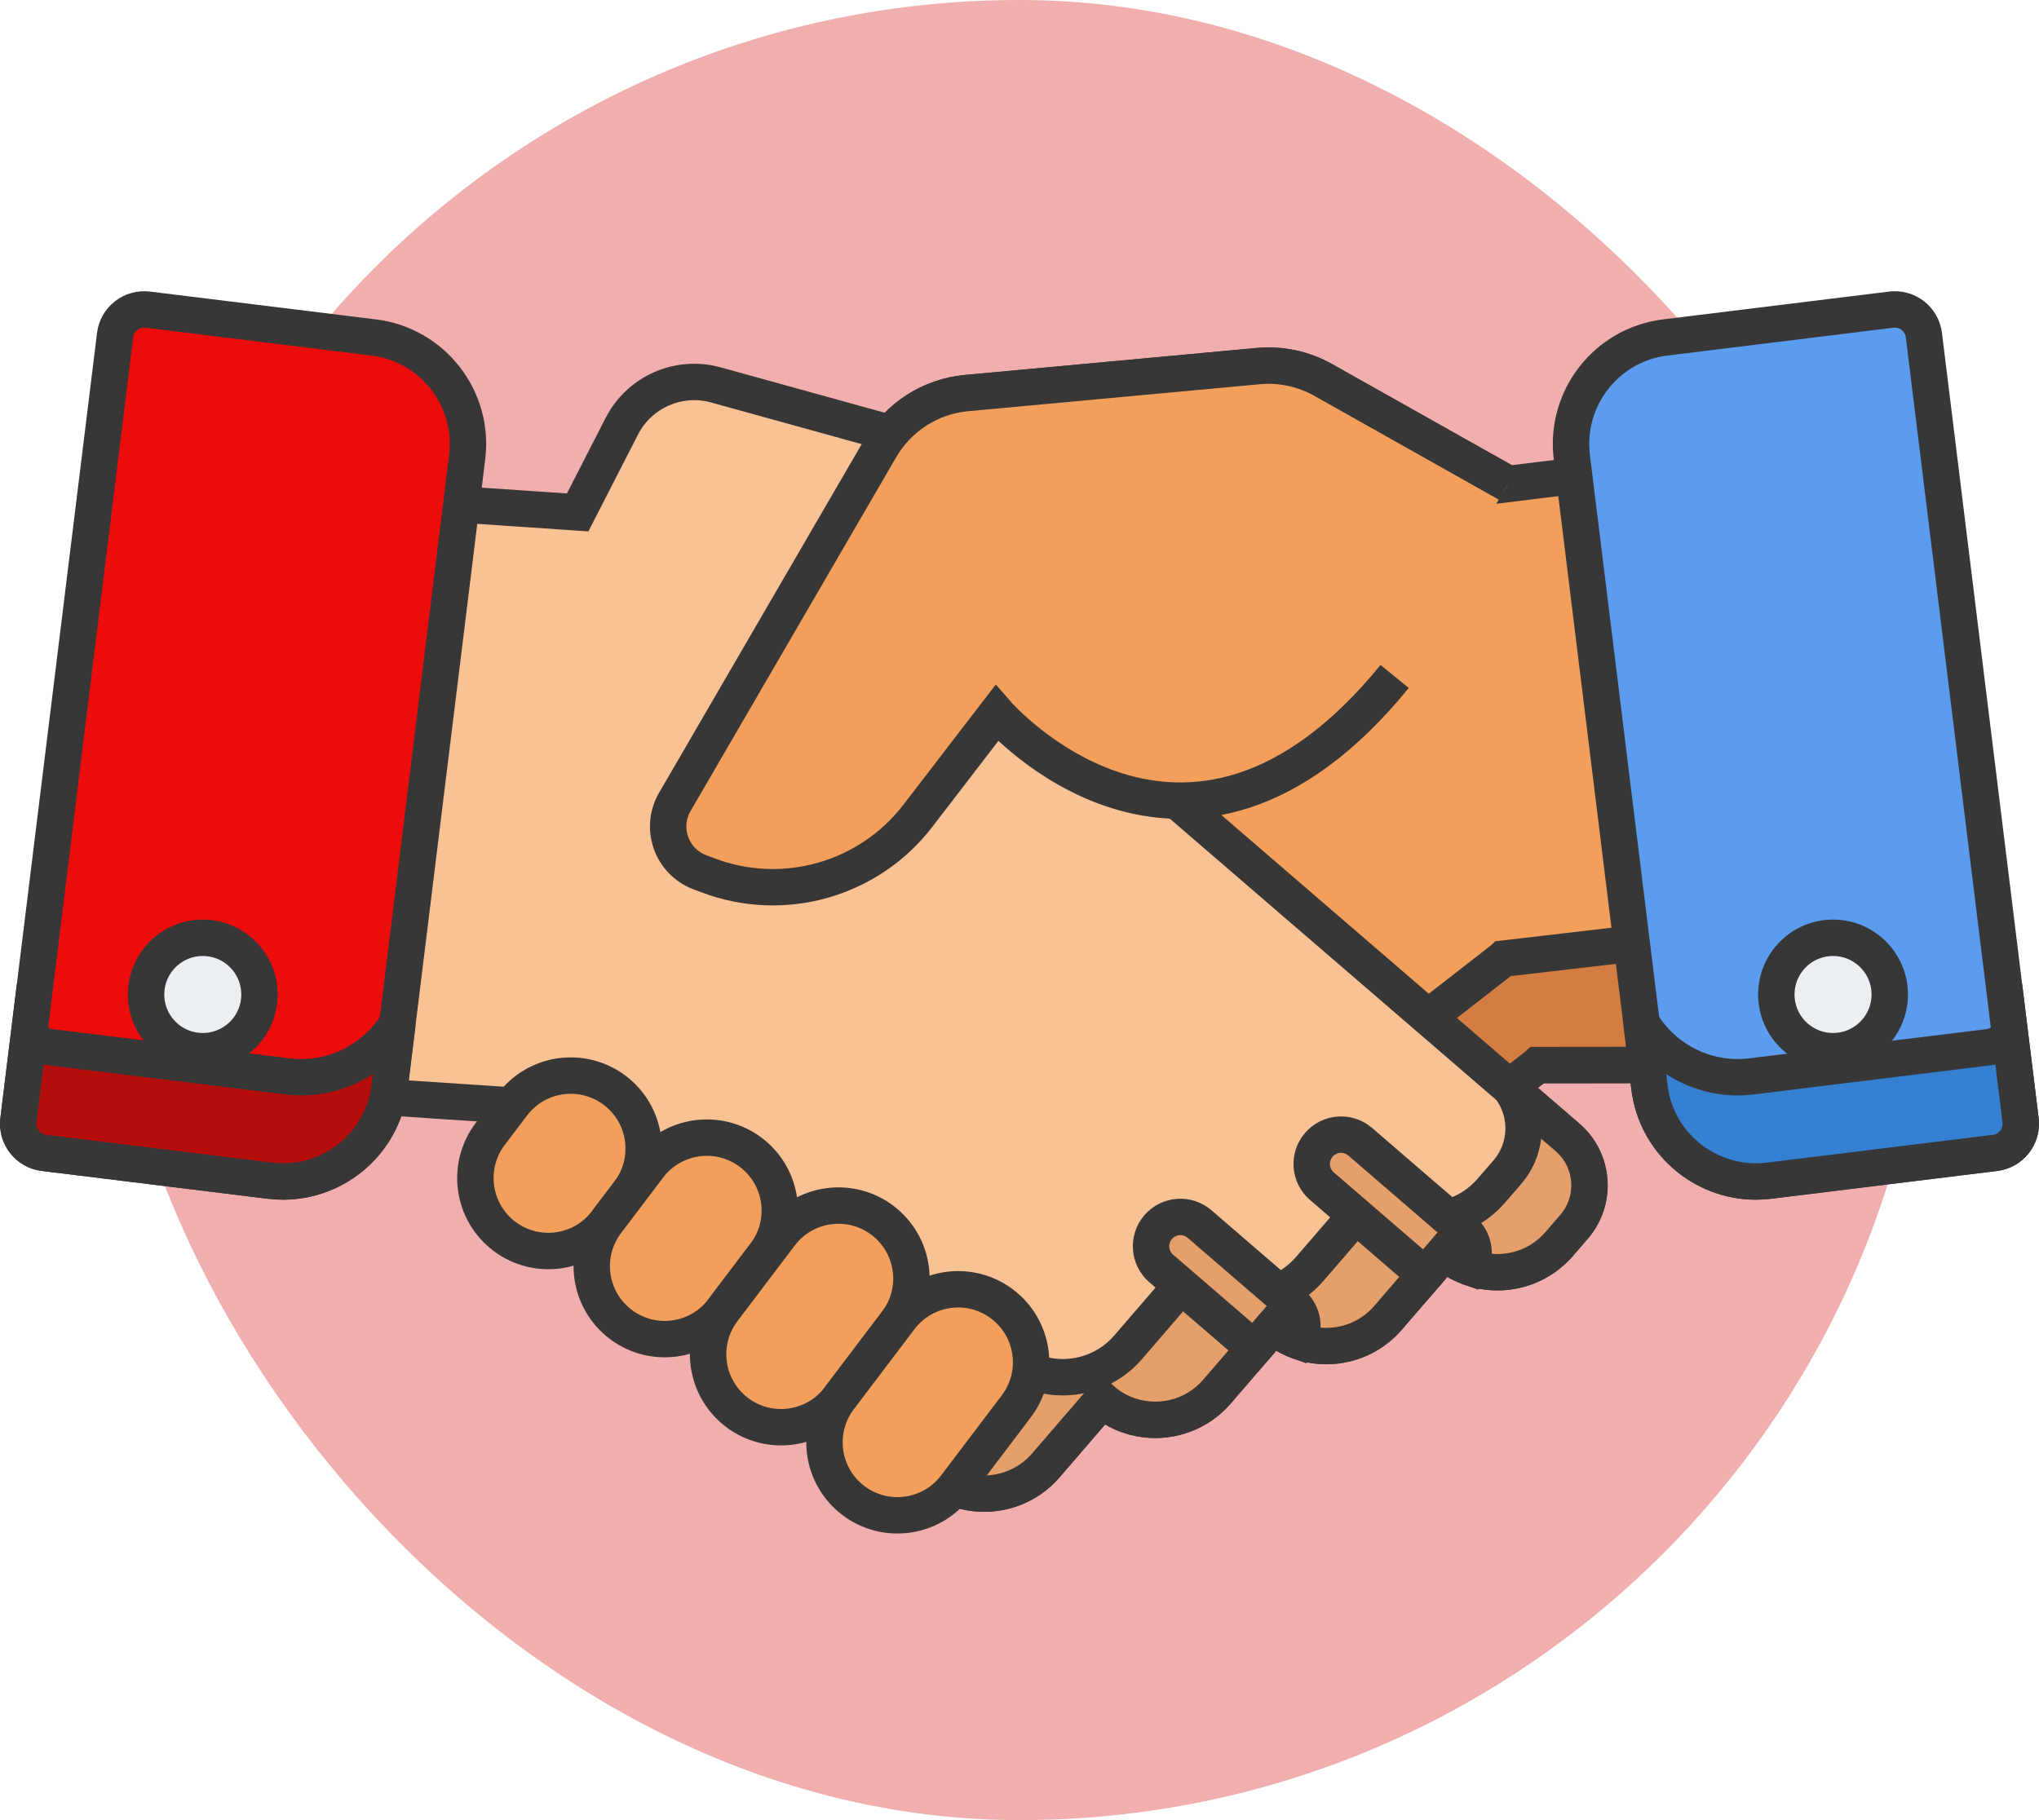 <svg width="112" height="100" viewBox="0 0 112 100" fill="none" xmlns="http://www.w3.org/2000/svg">
<rect x="6" width="100" height="100" rx="50" fill="#F1AEAE"/>
<path d="M90.86 48.645L88.066 25.946L82.829 26.591L82.832 26.587L72.68 20.874C71.597 20.265 70.355 20 69.118 20.114L53.089 21.596C51.119 21.779 49.358 22.903 48.364 24.614L37.067 44.059C36.232 45.495 36.887 47.336 38.441 47.923L38.903 48.097C39.792 48.433 40.706 48.627 41.619 48.703L40.188 49.95L37.324 52.446L29.178 59.394C27.728 60.657 27.578 62.854 28.841 64.304L29.667 65.251C31.289 67.111 34.112 67.304 35.976 65.681L39.089 69.252C40.101 70.415 41.584 70.929 43.009 70.753C43.865 70.648 44.7 70.293 45.398 69.683L48.507 73.254C49.523 74.419 51.006 74.93 52.43 74.754C53.286 74.649 54.122 74.298 54.82 73.688L56.51 75.148C58.132 77.011 60.959 77.204 62.822 75.582L65.12 73.577L84.433 58.536L84.454 58.517L92.074 58.509L90.86 48.645Z" fill="#F29F5C" stroke="#373737" stroke-width="2"/>
<path d="M82.582 52.669L82.562 52.688L63.248 67.73L60.951 69.734C59.087 71.356 56.261 71.164 54.638 69.3L52.948 67.84C52.251 68.45 51.415 68.802 50.559 68.907C49.134 69.082 47.652 68.571 46.636 67.406L43.526 63.835C42.828 64.445 41.993 64.8 41.137 64.906C39.713 65.081 38.23 64.567 37.218 63.404L34.105 59.834C32.509 61.223 30.212 61.277 28.566 60.097C27.721 61.37 27.789 63.096 28.841 64.304L29.668 65.251C31.29 67.111 34.113 67.304 35.976 65.681L39.09 69.252C40.102 70.415 41.584 70.929 43.009 70.753C43.865 70.648 44.7 70.293 45.398 69.683L48.508 73.254C49.524 74.419 51.006 74.93 52.431 74.755C53.287 74.649 54.123 74.298 54.82 73.688L56.51 75.148C58.133 77.012 60.959 77.204 62.823 75.582L65.12 73.578L84.434 58.536L84.454 58.517L92.075 58.509L91.231 51.661L82.582 52.669Z" fill="#D37D42" stroke="#373737" stroke-width="2"/>
<path d="M86.1 62.487L75.752 53.565L72.874 51.086L70.815 49.312L61.962 41.681L62.984 32.978C63.33 30.034 61.477 27.278 58.621 26.488L39.322 21.148C37.281 20.583 35.123 21.53 34.157 23.416L31.73 28.153L21.312 27.446L18.644 50.16L17.484 60.031L27.625 60.706L27.646 60.725L48.83 78.985L51.138 80.977C53.01 82.589 55.836 82.38 57.448 80.508L60.537 76.923C61.238 77.529 62.076 77.876 62.933 77.977C64.358 78.144 65.838 77.626 66.847 76.455L69.937 72.867C70.638 73.473 71.476 73.823 72.332 73.924C73.758 74.091 75.238 73.569 76.244 72.401L79.337 68.813C81.209 70.425 84.031 70.216 85.643 68.347L86.464 67.396C87.719 65.939 87.556 63.742 86.1 62.487Z" fill="#F9C295" stroke="#373737" stroke-width="2"/>
<path d="M86.1 62.487L82.948 59.77C83.972 61.128 83.951 63.06 82.795 64.402L81.923 65.412C80.212 67.396 77.216 67.618 75.229 65.906L71.945 69.715C70.877 70.955 69.306 71.509 67.793 71.332C66.884 71.225 65.995 70.853 65.251 70.209L61.97 74.019C60.899 75.261 59.328 75.812 57.815 75.635C56.906 75.528 56.016 75.159 55.272 74.516L51.992 78.322C51.374 79.039 50.587 79.523 49.742 79.772L51.138 80.977C53.011 82.589 55.836 82.381 57.448 80.508L60.538 76.923C61.239 77.529 62.076 77.876 62.933 77.977C64.359 78.145 65.838 77.626 66.848 76.455L69.938 72.867C70.639 73.473 71.476 73.823 72.333 73.924C73.758 74.091 75.238 73.569 76.244 72.401L79.337 68.813C81.209 70.425 84.031 70.216 85.643 68.347L86.464 67.396C87.719 65.939 87.556 63.742 86.1 62.487Z" fill="#E59F6A" stroke="#373737" stroke-width="2"/>
<path d="M80.385 67.618L74.714 62.729C74.041 62.148 73.023 62.224 72.442 62.898C71.861 63.572 71.936 64.589 72.61 65.17L78.27 70.051L79.337 68.813C79.763 69.18 80.239 69.447 80.738 69.628C81.106 68.972 80.975 68.128 80.385 67.618Z" fill="#E59F6A" stroke="#373737" stroke-width="2"/>
<path d="M71.319 73.679C71.707 73.021 71.583 72.159 70.983 71.642L65.89 67.251C65.216 66.67 64.198 66.745 63.617 67.419C63.036 68.093 63.111 69.111 63.785 69.692L68.879 74.083C68.881 74.085 68.883 74.087 68.885 74.088L69.938 72.866C70.357 73.229 70.826 73.498 71.319 73.679Z" fill="#E59F6A" stroke="#373737" stroke-width="2"/>
<path d="M28.153 60.683L26.925 62.304C25.589 64.069 25.936 66.583 27.701 67.92C29.466 69.256 31.98 68.909 33.317 67.144L34.544 65.523C35.881 63.758 35.534 61.244 33.769 59.907C32.004 58.571 29.489 58.918 28.153 60.683Z" fill="#F29F5C" stroke="#373737" stroke-width="2"/>
<path d="M35.629 64.092L33.317 67.144C31.98 68.909 32.328 71.423 34.093 72.76C35.858 74.097 38.372 73.749 39.709 71.985L42.02 68.932C43.357 67.167 43.01 64.653 41.245 63.316C39.479 61.98 36.965 62.327 35.629 64.092Z" fill="#F29F5C" stroke="#373737" stroke-width="2"/>
<path d="M42.859 67.825L39.708 71.985C38.372 73.749 38.719 76.264 40.484 77.601C42.249 78.937 44.763 78.59 46.1 76.825L49.25 72.665C50.587 70.9 50.24 68.386 48.475 67.049C46.71 65.713 44.195 66.06 42.859 67.825Z" fill="#F29F5C" stroke="#373737" stroke-width="2"/>
<path d="M49.433 72.424L46.1 76.825C44.764 78.59 45.111 81.104 46.876 82.441C48.641 83.777 51.155 83.43 52.492 81.665L55.825 77.264C57.161 75.499 56.814 72.985 55.049 71.648C53.284 70.312 50.77 70.659 49.433 72.424Z" fill="#F29F5C" stroke="#373737" stroke-width="2"/>
<path d="M82.831 26.587L72.68 20.874C71.597 20.265 70.355 20 69.117 20.114L53.089 21.596C51.118 21.779 49.358 22.903 48.364 24.614L37.066 44.059C36.232 45.495 36.887 47.336 38.441 47.923L38.903 48.097C43.044 49.661 47.72 48.33 50.417 44.821L54.746 39.187C54.746 39.187 65.15 51.234 76.606 37.166" fill="#F29F5C"/>
<path d="M82.831 26.587L72.68 20.874C71.597 20.265 70.355 20 69.117 20.114L53.089 21.596C51.118 21.779 49.358 22.903 48.364 24.614L37.066 44.059C36.232 45.495 36.887 47.336 38.441 47.923L38.903 48.097C43.044 49.661 47.72 48.33 50.417 44.821L54.746 39.187C54.746 39.187 65.15 51.234 76.606 37.166" stroke="#373737" stroke-width="2"/>
<path d="M110.988 61.544L105.678 18.415C105.626 17.991 105.408 17.604 105.071 17.341C104.734 17.078 104.307 16.96 103.882 17.012L91.467 18.541C88.242 18.938 85.942 21.884 86.339 25.108L90.602 59.741C90.969 62.722 93.515 64.914 96.446 64.914C96.685 64.914 96.927 64.899 97.17 64.869L109.585 63.341C110.468 63.232 111.096 62.428 110.988 61.544Z" fill="#5C9CEE" stroke="#373737" stroke-width="2"/>
<path d="M110.988 61.544L110.405 56.81C110.141 57.198 109.719 57.475 109.216 57.537L96.202 59.139C95.947 59.17 95.693 59.186 95.443 59.186C93.251 59.186 91.266 58.017 90.168 56.212L90.602 59.741C90.969 62.722 93.515 64.913 96.446 64.913C96.685 64.913 96.927 64.899 97.17 64.869L109.585 63.341C110.468 63.232 111.096 62.428 110.988 61.544Z" fill="#3580D3" stroke="#373737" stroke-width="2"/>
<path d="M20.533 18.541L8.118 17.012C7.693 16.96 7.266 17.078 6.929 17.341C6.592 17.604 6.374 17.99 6.322 18.414L1.012 61.544C0.904 62.428 1.532 63.232 2.415 63.341L14.83 64.869C15.073 64.899 15.315 64.913 15.554 64.913C18.484 64.913 21.031 62.722 21.398 59.741L25.661 25.108C26.058 21.884 23.758 18.938 20.533 18.541Z" fill="#EC0C0C" stroke="#373737" stroke-width="2"/>
<path d="M1.012 61.544L1.595 56.81C1.859 57.198 2.281 57.475 2.784 57.537L15.798 59.139C16.053 59.17 16.307 59.186 16.557 59.186C18.749 59.186 20.734 58.017 21.832 56.212L21.398 59.741C21.031 62.722 18.485 64.913 15.554 64.913C15.315 64.913 15.073 64.899 14.83 64.869L2.415 63.341C1.531 63.232 0.904 62.428 1.012 61.544Z" fill="#B60D0D" stroke="#373737" stroke-width="2"/>
<path d="M100.687 57.753C102.407 57.753 103.802 56.359 103.802 54.639C103.802 52.918 102.407 51.524 100.687 51.524C98.967 51.524 97.572 52.918 97.572 54.639C97.572 56.359 98.967 57.753 100.687 57.753Z" fill="#EBEEF2" stroke="#373737" stroke-width="2"/>
<path d="M11.139 57.753C12.859 57.753 14.253 56.359 14.253 54.639C14.253 52.918 12.859 51.524 11.139 51.524C9.418 51.524 8.024 52.918 8.024 54.639C8.024 56.359 9.418 57.753 11.139 57.753Z" fill="#EBEEF2" stroke="#373737" stroke-width="2"/>
</svg>
